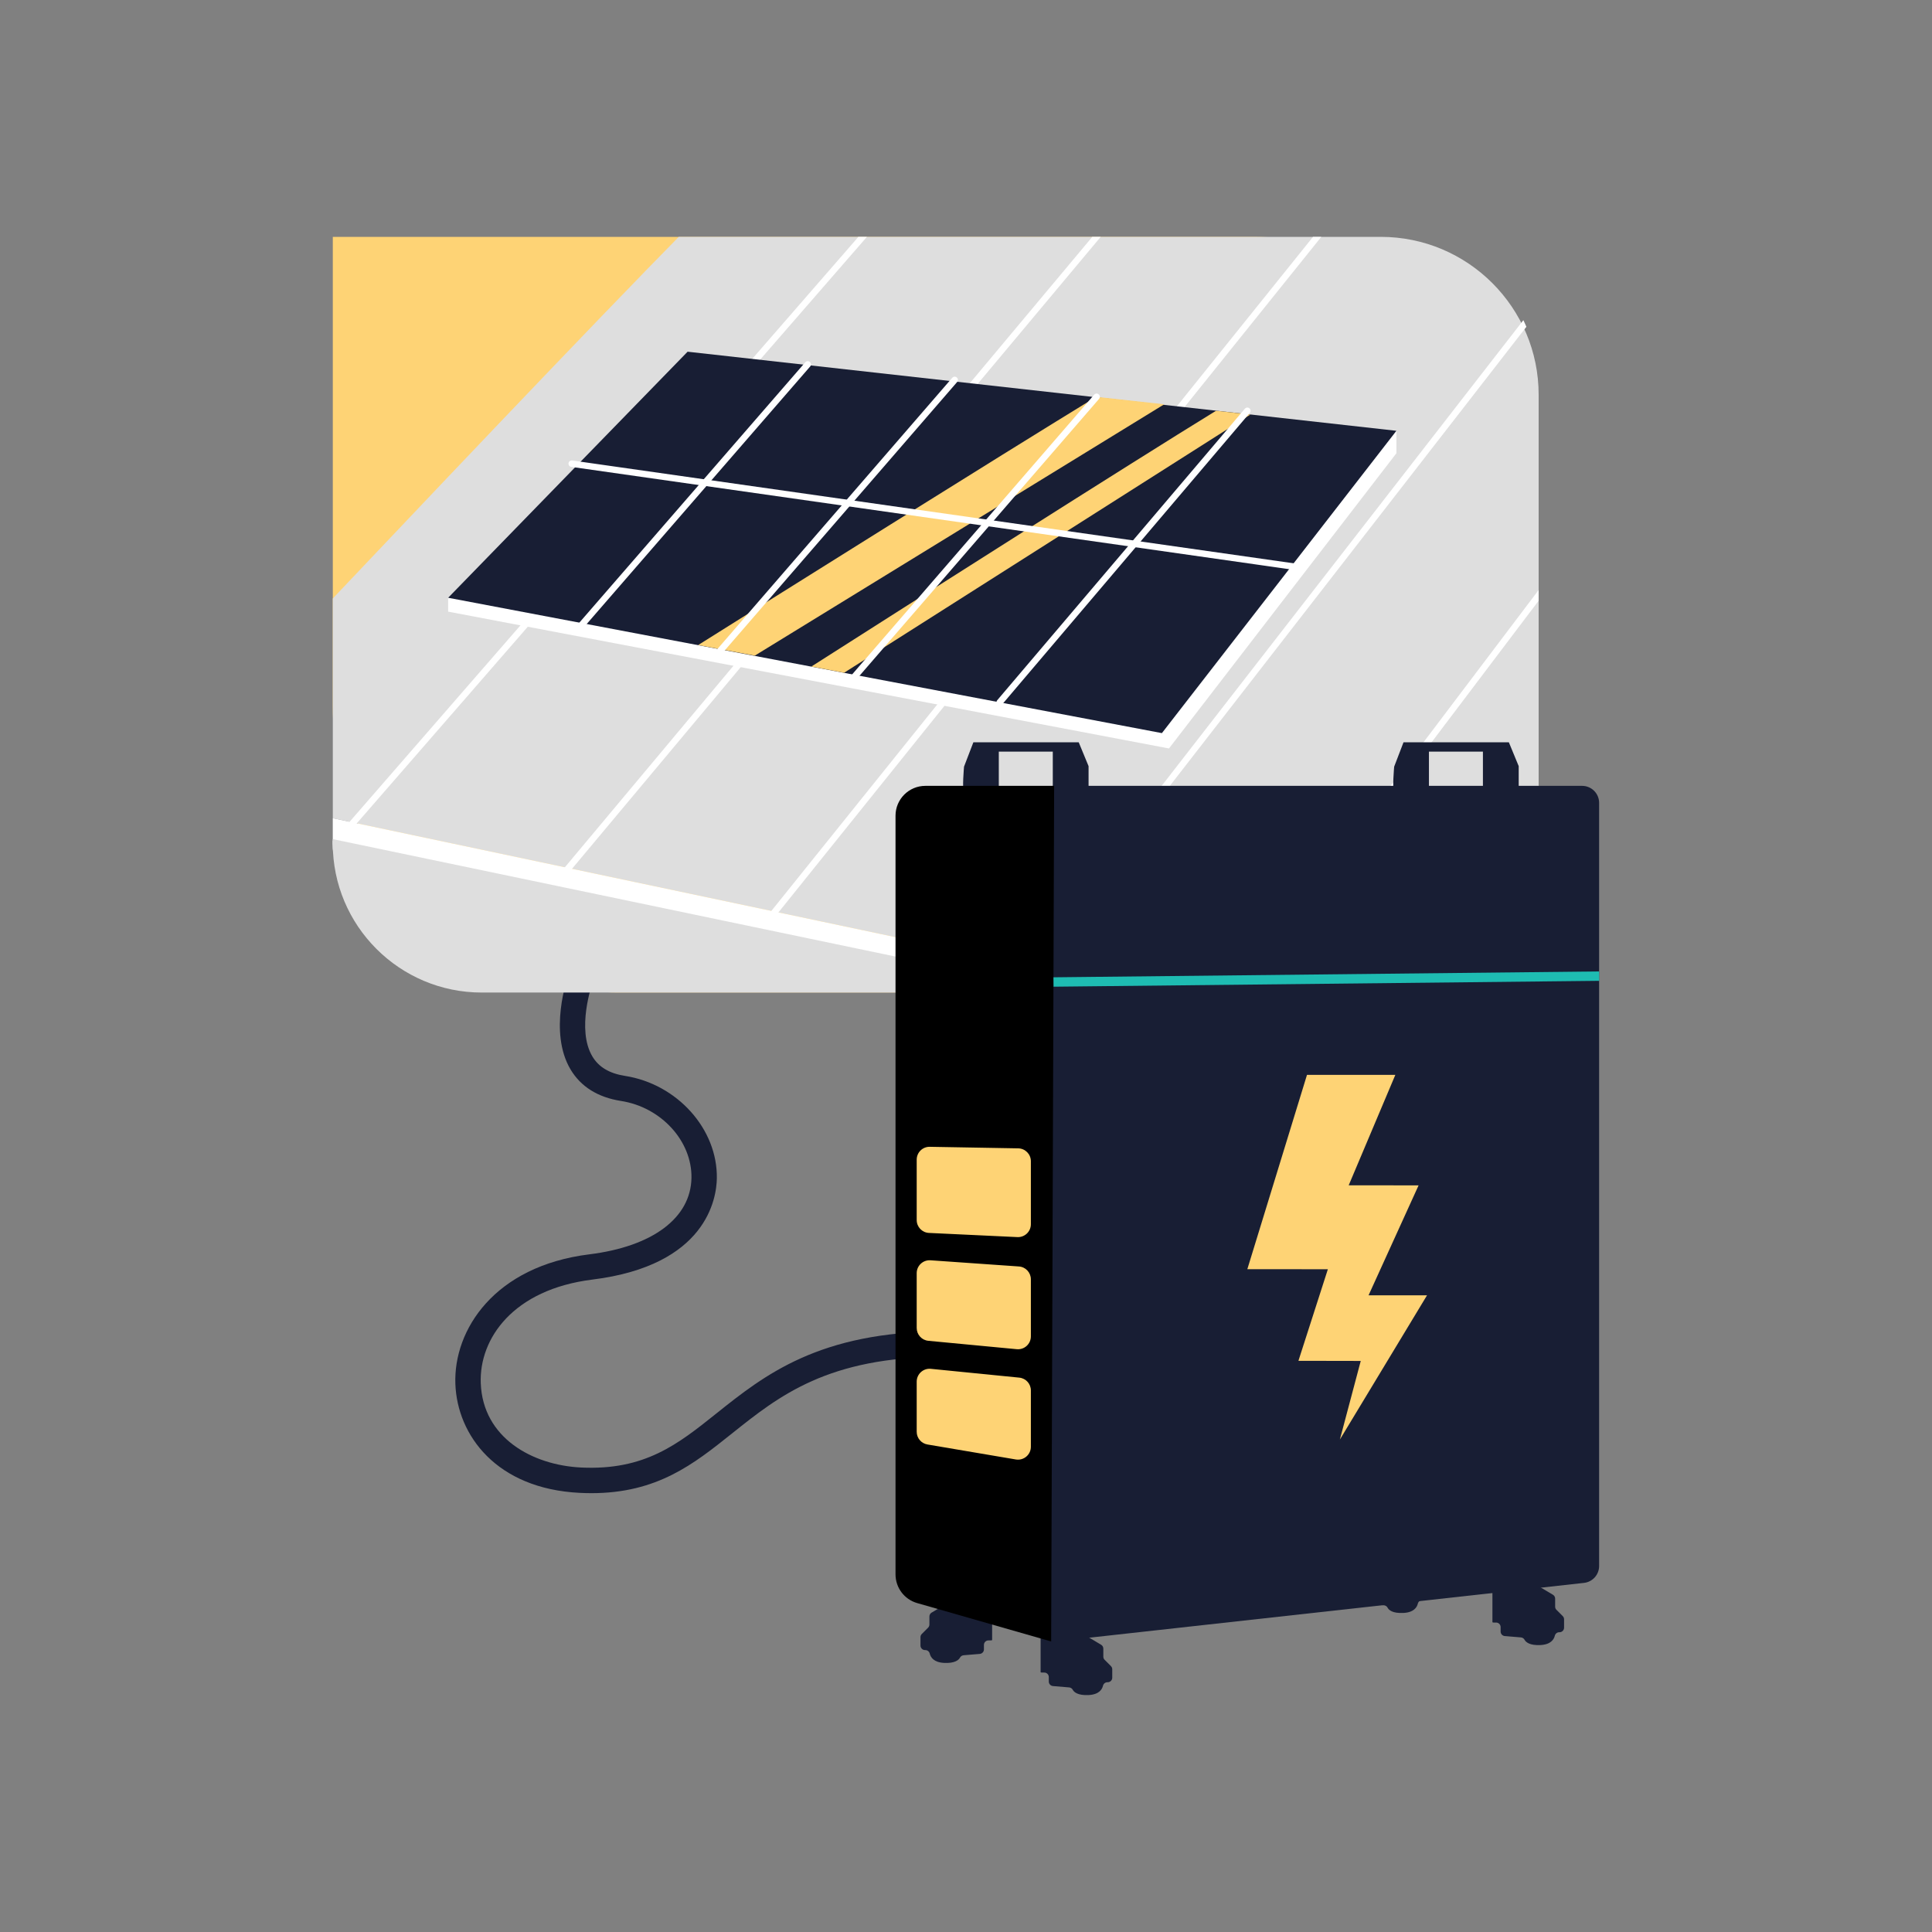<?xml version="1.0" encoding="UTF-8"?>
<svg id="Laag_1" data-name="Laag 1" xmlns="http://www.w3.org/2000/svg" xmlns:xlink="http://www.w3.org/1999/xlink" viewBox="0 0 500 500">
  <rect x="0" y="0" width="500" height="500" fill="#808080" stroke="none"/>
  <defs>
    <style>
      .cls-1, .cls-2, .cls-3 {
        fill: none;
      }

      .cls-4 {
        fill: #181e34;
      }

      .cls-5 {
        fill: #fed375;
      }

      .cls-6 {
        clip-path: url(#clippath-1);
      }

      .cls-7 {
        clip-path: url(#clippath-4);
      }

      .cls-8 {
        clip-path: url(#clippath-2);
      }

      .cls-2 {
        stroke: #fff;
        stroke-linecap: round;
        stroke-linejoin: round;
        stroke-width: 1.67px;
      }

      .cls-9 {
        fill: #fff;
      }

      .cls-10 {
        fill: #dedede;
      }

      .cls-3 {
        stroke: #1ebcb2;
        stroke-miterlimit: 10;
        stroke-width: 2.43px;
      }
    </style>
    <clipPath id="clippath-1">
      <path class="cls-1" d="M86.13,61.3h271.21c22.55,0,40.86,18.31,40.86,40.86v113.84c0,22.55-18.31,40.86-40.86,40.86H126.99c-22.55,0-40.86-18.31-40.86-40.86V61.3h0Z"/>
    </clipPath>
    <clipPath id="clippath-2">
      <path class="cls-1" d="M86.13,61.3h273.49c21.29,0,38.58,17.29,38.58,38.58v118.41c0,21.29-17.29,38.58-38.58,38.58H124.71c-21.29,0-38.58-17.29-38.58-38.58V61.3h0Z"/>
    </clipPath>
    <clipPath id="clippath-4">
      <path class="cls-1" d="M86.13,61.3h273.52c21.27,0,38.55,17.27,38.55,38.55v118.47c0,21.27-17.27,38.55-38.55,38.55H124.67c-21.27,0-38.55-17.27-38.55-38.55V61.3h0Z"/>
    </clipPath>
  </defs>
  <path class="cls-4" d="M153.04,386.43c-.98,0-1.99-.03-3.03-.08-21.54-1.07-31.67-14.91-32.16-28.16-.52-14.03,10.11-30.52,34.68-33.57,16.38-2.03,26.26-9.43,26.42-19.79.15-9.55-7.86-18.29-18.22-19.9-6.01-.94-10.41-3.69-13.08-8.17-5.74-9.66-.78-23.79-.57-24.39l6.19,2.21c-.04.12-4.13,11.84.04,18.83,1.64,2.75,4.4,4.4,8.43,5.03,13.53,2.11,23.98,13.75,23.78,26.5-.08,5.22-2.64,22.55-32.18,26.21-20.57,2.55-29.35,15.3-28.92,26.8.53,14.22,13.4,21.22,25.92,21.84,16.52.81,25.09-6.02,35-13.94,12.49-9.97,26.64-21.28,58.8-21.28v6.57c-29.86,0-42.49,10.09-54.7,19.84-9.93,7.93-19.34,15.45-36.4,15.45Z"/>
  <path class="cls-5" d="M86.13,61.3h238.09c40.83,0,73.98,33.15,73.98,73.98v47.6c0,40.83-33.15,73.98-73.98,73.98h-164.11c-40.83,0-73.98-33.15-73.98-73.98V61.3h0Z"/>
  <g class="cls-6">
    <path class="cls-10" d="M192.92,44.68c-3.89.56-151.52,157.62-151.52,157.62l351.87,74.37,120.99-228.66-321.35-3.33Z"/>
  </g>
  <g class="cls-8">
    <g>
      <line class="cls-2" x1="232.88" y1="50.23" x2="69.71" y2="237.82"/>
      <line class="cls-2" x1="290.62" y1="53.11" x2="143.52" y2="228.94"/>
      <line class="cls-2" x1="348.88" y1="51.34" x2="196.8" y2="240.6"/>
      <line class="cls-2" x1="407.71" y1="66.88" x2="261.69" y2="254.89"/>
      <line class="cls-2" x1="451.55" y1="83.53" x2="312.64" y2="267.22"/>
    </g>
  </g>
  <polygon class="cls-9" points="361.39 111.49 361.39 117.3 302.53 193.7 115.98 158.29 115.98 154.7 361.39 111.49"/>
  <polygon class="cls-4" points="177.95 91.02 361.39 111.49 300.7 189.73 115.98 154.7 177.95 91.02"/>
  <g class="cls-7">
    <polygon class="cls-9" points="383.29 283.33 40.29 210.07 41.4 202.3 393.28 276.67 383.29 283.33"/>
    <polyline class="cls-10" points="310.55 264 74.26 214.69 74.26 261.04 260.76 261.04"/>
  </g>
  <path class="cls-5" d="M180.67,166.94l14.67,2.74,105.96-65.05-17.6-1.93c-26.81,16.41-80.71,50.23-103.03,64.25Z"/>
  <path class="cls-5" d="M218.45,174.11l105.14-66.82-8.87-.99c-22.37,13.74-79.2,49.91-104.74,66.2l8.47,1.6Z"/>
  <g>
    <line class="cls-2" x1="147.96" y1="120" x2="336.79" y2="146.91"/>
    <line class="cls-2" x1="322.81" y1="106.31" x2="258.71" y2="181.77"/>
    <line class="cls-2" x1="283.8" y1="102.69" x2="221.23" y2="175.01"/>
    <line class="cls-2" x1="247.07" y1="98.32" x2="185.71" y2="169.19"/>
    <line class="cls-2" x1="209.04" y1="94.3" x2="150.17" y2="162.14"/>
  </g>
  <g>
    <g>
      <path class="cls-4" d="M279.27,422.25c1.01.63,4.36,2.62,5.7,3.41.35.21.57.59.57,1v2.08c0,.31.12.61.34.82l1.63,1.63c.22.22.34.51.34.82v2.18c0,.64-.52,1.17-1.17,1.17h-.09c-.55,0-1.01.39-1.14.92-.23.94-1.03,2.27-3.75,2.4s-3.75-.75-4.07-1.36c-.18-.35-.54-.58-.93-.62l-4.2-.35c-.6-.05-1.07-.56-1.07-1.16v-1.17c0-.66-.56-1.2-1.22-1.16-.47.03-.9.01-.9-.12v-9.51c0-.64.52-1.17,1.17-1.17h8.16c.22,0,.43.06.62.18Z"/>
      <path class="cls-4" d="M246.8,413.93c-1.01.63-4.36,2.62-5.7,3.41-.35.21-.57.59-.57,1v2.08c0,.31-.12.61-.34.82l-1.63,1.63c-.22.22-.34.51-.34.82v2.18c0,.64.52,1.17,1.17,1.17h.09c.55,0,1.01.39,1.14.92.23.94,1.03,2.27,3.75,2.4s3.75-.75,4.07-1.36c.18-.35.54-.58.93-.62l4.2-.35c.6-.05,1.07-.56,1.07-1.16v-1.17c0-.66.56-1.2,1.22-1.16.47.03.9.01.9-.12v-9.51c0-.64-.52-1.17-1.17-1.17h-8.16c-.22,0-.43.06-.62.18Z"/>
      <path class="cls-4" d="M281.72,203.38v-5.1l-2.55-6.18h-27.26l-2.42,6.31s-.54,6.18,0,6.18h9v-10.07h13.97v10.07h9.27v-1.21Z"/>
      <path class="cls-4" d="M409.46,203.38h-136.64c-2.43,0-4.4,1.97-4.4,4.4v212.64c0,2.62,2.28,4.66,4.88,4.37l136.64-15.14c2.23-.25,3.91-2.13,3.91-4.37v-197.5c0-2.43-1.97-4.4-4.4-4.4Z"/>
      <path d="M272.82,203.38h-33.34c-4.26,0-7.72,3.46-7.72,7.72v196.35c0,3.44,2.28,6.47,5.59,7.42l34.69,9.94.77-221.43Z"/>
      <line class="cls-3" x1="413.86" y1="252.62" x2="272.65" y2="254.14"/>
      <path class="cls-4" d="M393.04,203.38v-5.1l-2.55-6.18h-27.26l-2.42,6.31s-.54,6.18,0,6.18h9v-10.07h13.97v10.07h9.27v-1.21Z"/>
      <path class="cls-4" d="M396.2,409.31c1.01.63,4.36,2.62,5.7,3.41.35.21.57.59.57,1v2.08c0,.31.12.61.34.82l1.63,1.63c.22.22.34.51.34.82v2.18c0,.64-.52,1.17-1.17,1.17h-.09c-.55,0-1.01.39-1.14.92-.23.94-1.03,2.27-3.75,2.4s-3.75-.75-4.07-1.36c-.18-.35-.54-.58-.93-.62l-4.2-.35c-.6-.05-1.07-.56-1.07-1.16v-1.17c0-.66-.56-1.2-1.22-1.16-.47.03-.9.01-.9-.12v-9.51c0-.64.52-1.17,1.17-1.17h8.16c.22,0,.43.06.62.18Z"/>
      <path class="cls-4" d="M360.75,401c1.01.63,4.36,2.62,5.7,3.41.35.21.57.59.57,1v2.08c0,.31.12.61.34.82l1.63,1.63c.22.22.34.51.34.82v2.18c0,.64-.52,1.17-1.17,1.17h-.09c-.55,0-1.01.39-1.14.92-.23.94-1.03,2.27-3.75,2.4-2.8.13-3.75-.75-4.07-1.36-.18-.35-.54-.58-.93-.62l-4.2-.35c-.6-.05-1.07-.56-1.07-1.16v-1.17c0-.66-.56-1.2-1.22-1.16-.47.03-.9.01-.9-.12v-9.51c0-.64.52-1.17,1.17-1.17h8.16c.22,0,.43.06.62.18Z"/>
    </g>
    <path class="cls-5" d="M266.79,359.85v14.57c0,2.07-1.86,3.63-3.89,3.29l-22.88-3.88c-1.6-.27-2.78-1.66-2.78-3.29v-12.97c0-1.97,1.7-3.52,3.67-3.32l22.88,2.28c1.71.17,3,1.61,3,3.32Z"/>
    <path class="cls-5" d="M266.79,331.09v14.76c0,1.97-1.69,3.51-3.65,3.32l-22.88-2.17c-1.71-.16-3.02-1.6-3.02-3.32v-14.19c0-1.93,1.64-3.46,3.57-3.33l22.88,1.6c1.75.12,3.1,1.58,3.1,3.33Z"/>
    <path class="cls-5" d="M266.79,300.52v16.31c0,1.9-1.59,3.42-3.49,3.33l-22.88-1.08c-1.78-.08-3.18-1.55-3.18-3.33v-15.63c0-1.87,1.53-3.37,3.39-3.33l22.88.4c1.82.03,3.28,1.52,3.28,3.33Z"/>
  </g>
  <polygon class="cls-5" points="338.25 278.17 322.81 328.46 343.65 328.48 336.03 352.18 352.16 352.21 346.76 372.55 369.31 335.23 354.18 335.23 367.13 306.77 349.04 306.76 361.11 278.18 338.25 278.17"/>
</svg>